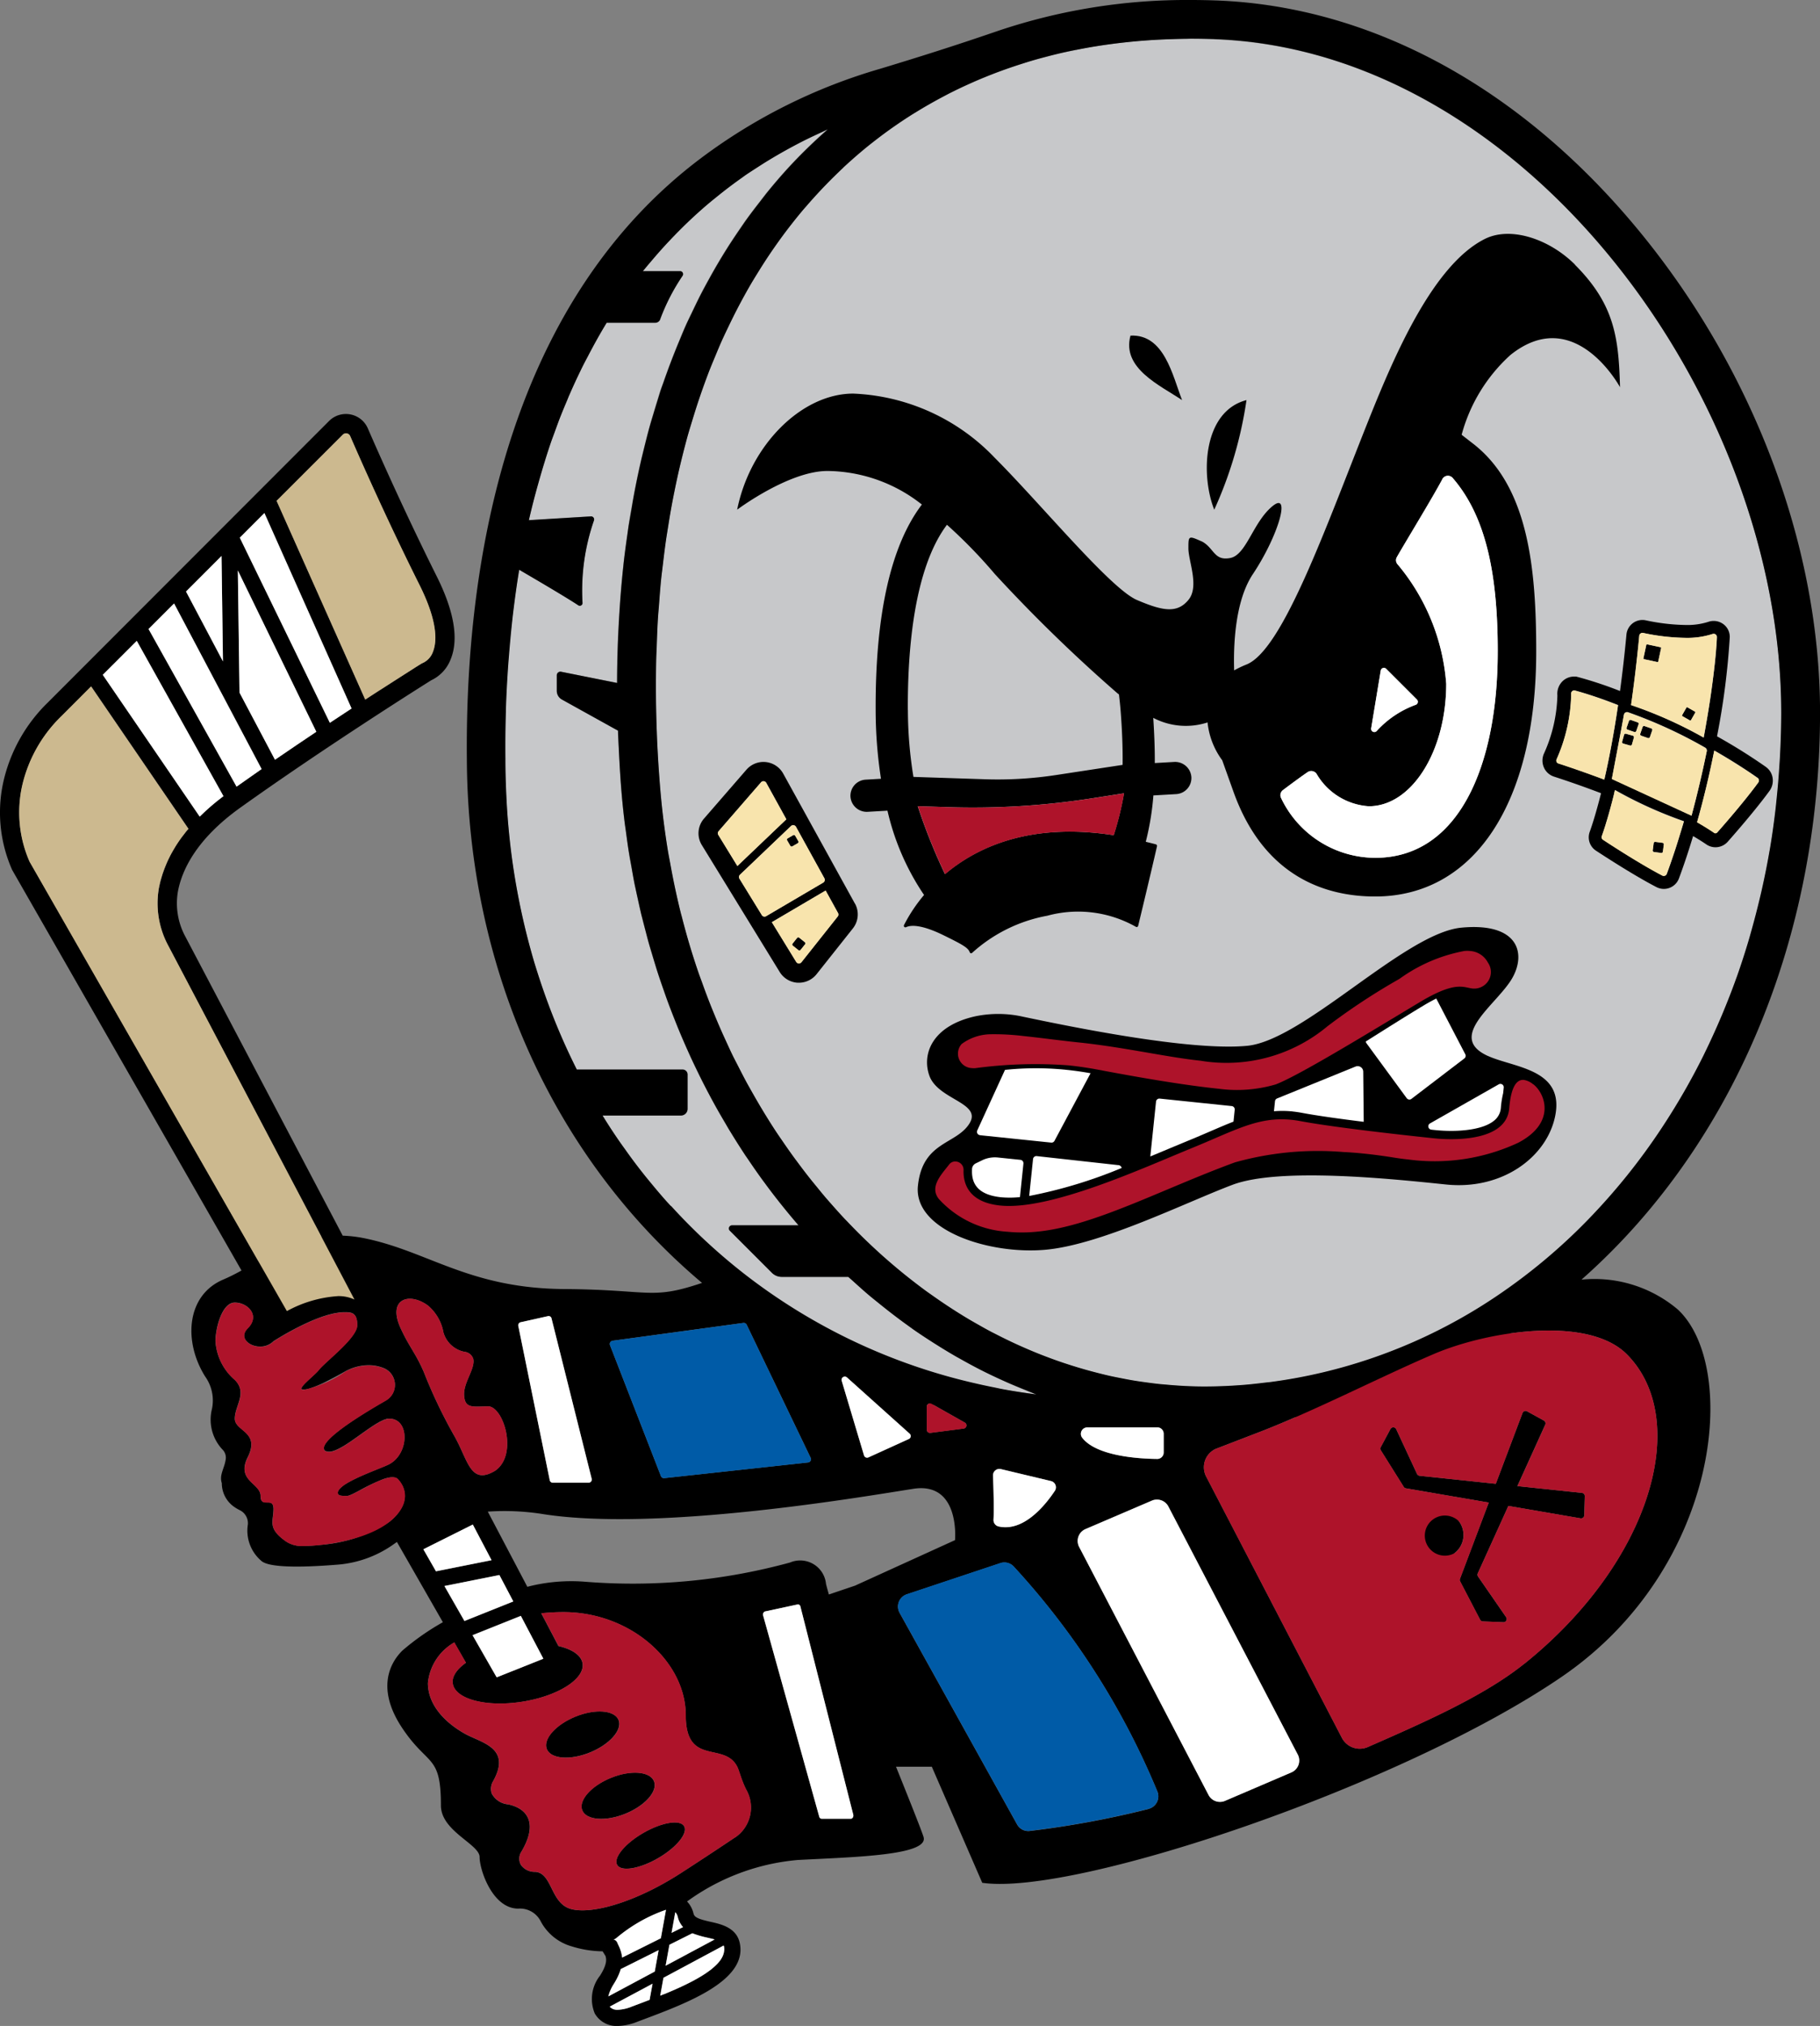 <svg xmlns="http://www.w3.org/2000/svg" xmlns:xlink="http://www.w3.org/1999/xlink" width="127.052" height="141.379" viewBox="0 0 127.052 141.379"><rect x="0" y="0" width="127.052" height="141.379" fill="#808080" stroke="none"/><defs><clipPath id="clip-path"><rect id="Rectangle_6" data-name="Rectangle 6" width="127.052" height="141.379" transform="translate(0 0)" fill="none"></rect></clipPath></defs><g id="Group_9" data-name="Group 9" transform="translate(0 -0.001)"><g id="Group_8" data-name="Group 8" transform="translate(0 0.001)" clip-path="url(#clip-path)"><path id="Path_58" data-name="Path 58" d="M375.41,174.42c-.413-.19-.824-.383-1.232-.589-.278-.14-.552-.288-.828-.435q-.511-.274-1.016-.564c-.3-.175-.608-.353-.909-.537s-.576-.363-.863-.549c-.33-.214-.66-.425-.986-.65-.191-.132-.379-.274-.569-.411-.871-.624-1.728-1.283-2.566-1.987l-.1-.079c-.417-.352-.825-.721-1.232-1.092-.091-.083-.186-.161-.277-.245h-4.644A.973.973,0,0,1,359.5,167l-2.939-2.939a.22.22,0,0,1,.155-.375h4.638q-.625-.722-1.221-1.472l-.092-.114q-.561-.709-1.1-1.441c-.051-.07-.1-.138-.154-.208q-.507-.7-.988-1.419c-.065-.1-.131-.193-.2-.291q-.457-.69-.89-1.4c-.076-.124-.153-.247-.228-.372q-.41-.68-.8-1.376-.127-.226-.252-.453-.366-.669-.713-1.351-.135-.265-.267-.532-.325-.657-.633-1.325c-.093-.2-.184-.407-.275-.611-.191-.429-.378-.86-.558-1.3-.095-.229-.186-.461-.278-.692-.166-.418-.329-.837-.485-1.26-.1-.258-.185-.519-.276-.779-.142-.4-.283-.81-.416-1.219-.093-.285-.179-.574-.267-.861-.12-.392-.24-.784-.352-1.18-.089-.315-.17-.633-.253-.95-.1-.375-.2-.749-.29-1.126-.084-.35-.159-.7-.236-1.056s-.159-.7-.229-1.059c-.078-.393-.146-.79-.216-1.186-.057-.321-.119-.639-.17-.961-.074-.463-.135-.931-.2-1.4-.035-.261-.077-.519-.108-.781q-.132-1.1-.223-2.2c-.072-.889-.123-1.765-.167-2.636q-.041-.758-.069-1.509h0l-3.915-2.172a.694.694,0,0,1-.357-.607V125.3a.253.253,0,0,1,.3-.248l3.91.782a76.218,76.218,0,0,1,.431-8.114c0-.031.006-.063.009-.094.079-.722.175-1.432.276-2.138.031-.216.059-.433.092-.647.1-.64.207-1.271.322-1.9q.074-.405.153-.807.176-.887.373-1.756c.066-.289.138-.574.208-.86.137-.558.276-1.114.429-1.66.08-.288.169-.57.254-.855.159-.537.316-1.075.49-1.6.065-.2.139-.384.207-.579q.5-1.432,1.067-2.8c.161-.388.318-.778.488-1.158.163-.364.338-.717.509-1.073.191-.4.382-.795.583-1.183.173-.335.354-.663.534-.99q.329-.6.674-1.181.272-.458.553-.906c.254-.4.516-.8.783-1.191.183-.269.364-.539.552-.8.308-.43.629-.849.953-1.264.164-.21.322-.425.489-.631.5-.615,1.014-1.216,1.549-1.8a36.079,36.079,0,0,1,2.59-2.534c.042-.038.082-.078.125-.116-.146.064-.285.135-.429.2-.434.2-.865.4-1.284.612-.245.124-.484.254-.724.382-.331.177-.658.357-.98.542q-.363.209-.718.424c-.321.2-.636.4-.947.6-.213.139-.429.276-.637.419q-.714.492-1.394,1.013c-.2.153-.388.313-.582.469-.278.224-.555.449-.825.68-.218.187-.431.379-.643.571q-.356.322-.7.653c-.207.2-.415.4-.616.6-.242.245-.476.5-.709.747s-.447.481-.663.728c-.312.357-.619.718-.916,1.087-.044.055-.085.111-.128.166h2.605a.207.207,0,0,1,.177.317,14.188,14.188,0,0,0-1.552,3,.373.373,0,0,1-.366.284h-3.384q-.457.745-.88,1.516c-.043.077-.083.156-.125.234q-.353.65-.685,1.315c-.055.112-.109.225-.163.337q-.307.632-.595,1.278-.076.171-.151.343-.293.675-.565,1.364c-.036.09-.072.179-.107.27q-.311.8-.6,1.62l-.013.038a52.424,52.424,0,0,0-1.553,5.466l4.336-.265a.211.211,0,0,1,.208.279,14.916,14.916,0,0,0-.8,5.763.19.19,0,0,1-.29.166c-.8-.533-3.036-1.847-4.13-2.484a72.916,72.916,0,0,0-.935,9.805c0,.025,0,.05,0,.075q-.048,1.65-.032,3.318c0,.886.026,1.763.068,2.635.012.247.028.492.044.738q.064,1.019.169,2.024c.022.207.039.416.063.623.1.857.218,1.707.361,2.547.02.117.045.232.066.349q.2,1.1.439,2.178.07.311.144.62.263,1.1.572,2.17c.026.09.049.181.075.271q.365,1.23.8,2.425c.047.132.1.262.147.394q.37,1,.785,1.984c.067.157.132.315.2.472.332.762.68,1.515,1.051,2.251h7.387a.345.345,0,0,1,.345.345v2.4a.463.463,0,0,1-.463.463h-5.47a41.2,41.2,0,0,0,30.278,19.466c-.634-.235-1.263-.492-1.887-.765-.222-.1-.441-.2-.662-.306" transform="translate(-305.615 -78.179)" fill="#c7c8ca"></path><path id="Path_59" data-name="Path 59" d="M481.4,26.167c-.671-.024-1.332-.026-1.99-.02-.367,0-.73.016-1.093.028-.391.013-.782.026-1.168.049-.362.022-.72.053-1.078.084-.378.033-.755.066-1.128.109-.357.041-.709.091-1.061.141s-.729.105-1.089.167-.7.128-1.041.2-.7.143-1.051.224-.681.166-1.018.254-.678.18-1.013.279-.665.2-.995.311-.653.217-.976.333-.648.241-.969.368-.628.252-.937.386-.63.279-.941.424-.6.287-.9.438-.61.315-.911.48-.578.322-.863.489-.59.353-.881.536-.553.355-.825.539-.568.389-.847.59-.529.39-.789.59-.544.424-.812.643-.5.424-.753.641-.52.459-.775.7-.479.457-.715.69-.5.493-.738.748-.454.49-.678.739-.469.527-.7.8-.429.523-.64.789-.442.559-.657.847-.4.557-.6.84-.415.591-.615.894-.377.59-.562.888-.387.623-.573.943-.351.624-.523.939-.357.651-.528.985-.324.659-.484.992-.327.679-.482,1.027-.3.694-.442,1.044-.3.705-.436,1.067-.269.73-.4,1.1-.265.732-.389,1.106-.24.766-.357,1.152-.233.754-.341,1.14-.211.8-.314,1.21-.2.776-.293,1.173c-.1.416-.18.844-.268,1.268-.082.4-.169.794-.244,1.2-.081.438-.149.888-.222,1.334-.066.406-.137.808-.2,1.221-.065.462-.117.936-.173,1.407-.049.411-.1.816-.146,1.233-.049.488-.083.987-.122,1.483-.033.414-.072.823-.1,1.243-.032.519-.048,1.05-.069,1.578-.016.41-.04.813-.05,1.228-.013.566-.01,1.145-.011,1.721,0,.39-.01.774,0,1.168.008.655.035,1.323.059,1.99.012.328.015.648.03.979q.071,1.5.2,3.049.092,1.14.231,2.261c.03.244.071.483.1.726.068.5.134,1,.216,1.5.046.277.1.549.153.824.082.453.16.908.253,1.355.062.3.135.586.2.879.094.419.185.839.288,1.253.076.3.164.6.245.9.107.4.21.8.326,1.187.088.3.186.587.279.881.122.387.24.776.37,1.157.1.291.209.574.312.861.136.376.269.755.413,1.125.111.286.232.566.348.848.148.362.294.727.45,1.084.122.28.254.552.381.828.161.351.32.705.488,1.051.132.271.273.534.409.8.174.341.346.685.527,1.02.142.263.292.518.439.777.186.33.37.661.563.984.152.255.311.5.467.752.2.317.392.636.6.947.162.247.331.486.5.729.208.3.413.61.627.907.171.238.348.467.523.7.218.291.434.585.658.869.18.229.366.45.55.675.227.277.452.556.684.826.189.22.384.433.577.648.235.263.469.528.71.784.2.21.4.413.6.618.244.249.486.5.735.741.206.2.417.393.626.589.251.234.5.47.756.7.214.19.433.373.65.558.258.219.514.44.776.652.222.179.448.351.672.525.264.2.527.41.795.606.229.168.462.329.694.491.269.189.538.378.811.559.237.157.477.306.716.457.274.173.548.346.825.511.244.145.492.283.738.422.277.156.555.313.835.462.251.133.5.258.757.384.282.141.563.281.848.414.257.12.516.231.775.344.285.124.57.248.857.364.263.106.528.2.793.3.288.108.575.215.865.315.268.092.538.176.808.261.29.091.58.182.872.265.273.077.548.147.822.217.292.074.584.148.878.214.277.062.556.117.834.171.294.058.588.114.883.163s.563.085.845.124.592.08.889.111.567.053.85.075.6.045.9.059.57.02.856.025c.415.008.83.018,1.246.008,22.491-.536,39.588-21.048,39.588-47.011,0-21.818-17.738-46.23-39.588-47.011" transform="translate(-396.639 -23.439)" fill="#c7c8ca"></path><path id="Path_60" data-name="Path 60" d="M961.033,1019.4a1.824,1.824,0,1,1,.3-2.2,1.6,1.6,0,0,1-.3,2.2" transform="translate(-859.479 -911.028)"></path><path id="Path_61" data-name="Path 61" d="M931.108,963.77l.676-1.262a.225.225,0,0,1,.4.011l1.454,3.125a.225.225,0,0,0,.18.129l11.333,1.194a.225.225,0,0,1,.2.23l-.038,1.331a.225.225,0,0,1-.263.215l-12.186-2.093a.225.225,0,0,1-.153-.1l-1.6-2.553a.225.225,0,0,1-.008-.226" transform="translate(-834.718 -862.786)"></path><path id="Path_62" data-name="Path 62" d="M986.26,966.036l1.43.056a.225.225,0,0,0,.194-.353l-1.959-2.836a.225.225,0,0,1-.02-.221l4.709-10.377a.225.225,0,0,0-.1-.29l-1.167-.642a.225.225,0,0,0-.319.118l-4.365,11.568a.225.225,0,0,0,.011.183l1.391,2.672a.225.225,0,0,0,.191.121" transform="translate(-882.744 -852.885)"></path><path id="Path_63" data-name="Path 63" d="M555.84,159.854c-1.8-1.8-4.5-2.7-6.3-1.8-3.6,1.8-6.3,8.1-8.1,12.6-2.977,7.442-6,16.092-8.546,17.1a6.971,6.971,0,0,0-.857.41c-.053-1.711.048-4.829,1.305-6.715,1.8-2.7,2.7-5.86,1.35-4.729s-1.8,3.377-2.923,3.6-1.126-.674-1.944-1.134c-.981-.439-.981-.439-.981.461s.78,2.659,0,3.6-1.761.789-3.6,0-6.716-6.716-9.9-9.9a14.449,14.449,0,0,0-9.9-4.5c-3.6,0-7.2,3.6-8.1,8.1,0,0,3.6-2.7,6.3-2.7a10.774,10.774,0,0,1,6.594,2.342c-2.163,2.846-3.255,7.658-3.227,14.345a31.756,31.756,0,0,0,.372,4.792l-1.072.062a1.126,1.126,0,0,0-1.058,1.187,1.139,1.139,0,0,0,1.183,1.058l1.4-.08a17.439,17.439,0,0,0,2.506,5.812l.049.07a10.929,10.929,0,0,0-1.4,2.1.109.109,0,0,0,.147.147c.451-.211,1.329-.065,2.6.558,1.3.638,1.732.874,1.837,1.186a.107.107,0,0,0,.182.04,10.66,10.66,0,0,1,5.24-2.583,8.194,8.194,0,0,1,6.177.772.107.107,0,0,0,.163-.067c.168-.694.874-3.617,1.315-5.554a.113.113,0,0,0-.084-.132c-.238-.066-.467-.12-.7-.178a19.023,19.023,0,0,0,.532-3.236l1.594-.092a1.125,1.125,0,0,0,1.058-1.187,1.139,1.139,0,0,0-1.183-1.058l-1.372.078c.007-.991-.035-2.056-.107-3.154a4.9,4.9,0,0,0,3.791.319,5.359,5.359,0,0,0,1.024,2.642l.787,2.2c2.163,6.039,6.569,7.306,9.885,7.306,6.937,0,11.247-6.55,11.247-17.095,0-5.756-.533-11.5-4.4-14.5l-.806-.626a11.551,11.551,0,0,1,3.408-5.57c4.5-3.6,7.648,2.249,7.648,2.249-.094-3.439-.371-5.769-3.149-8.547m-46.568,31.073c-.025-6.074.921-10.528,2.732-12.925a35.109,35.109,0,0,1,3.349,3.445,107.706,107.706,0,0,0,8.549,8.312l.11.085c.039.344.078.688.107,1.038.113,1.39.162,2.692.147,3.876l-4.651.709a27,27,0,0,1-4.951.294l-5-.164a29.251,29.251,0,0,1-.387-4.671m14.36,8.738c-5.8-.9-9.521.812-11.773,2.716a39.993,39.993,0,0,1-1.9-4.739l2.159.067a53.981,53.981,0,0,0,10.02-.621l2.217-.346a21.384,21.384,0,0,1-.718,2.923m18.64-11.489a.225.225,0,0,1,.381-.122L544.8,190.2a.224.224,0,0,1-.087.367,6.84,6.84,0,0,0-2.716,1.821.224.224,0,0,1-.392-.183Zm8.169-1.331c0,7.95-2.7,14.4-8.547,14.4a7.3,7.3,0,0,1-6.572-4.162.443.443,0,0,1,.128-.566c.434-.326,1.233-.921,1.727-1.256a.448.448,0,0,1,.622.132,4.555,4.555,0,0,0,3.646,2.253c2.981,0,5.4-3.827,5.4-8.547a14.665,14.665,0,0,0-3.385-8.323.431.431,0,0,1-.065-.51c.553-.976,2.461-4.094,3.18-5.444a.439.439,0,0,1,.715-.09c2.353,2.71,3.153,6.774,3.153,12.118" transform="translate(-445.883 -141.38)"></path><path id="Path_64" data-name="Path 64" d="M765.3,230.783c-.672-1.738-1.244-4.611-3.6-4.5-.626,2.274,2.051,3.462,3.6,4.5" transform="translate(-682.782 -202.862)"></path><path id="Path_65" data-name="Path 65" d="M816.767,269.778c-3.047.788-3.208,5.23-2.251,7.648a28.285,28.285,0,0,0,2.251-7.648" transform="translate(-729.751 -241.857)"></path><path id="Path_66" data-name="Path 66" d="M1055.943,428.3a39.335,39.335,0,0,0-3.4-2.126,52.019,52.019,0,0,0,.889-6.909,1.1,1.1,0,0,0-.315-.806,1.134,1.134,0,0,0-.808-.338,1.152,1.152,0,0,0-.389.068,4.833,4.833,0,0,1-1.582.214,14.064,14.064,0,0,1-2.764-.324,1.121,1.121,0,0,0-1.354,1c-.134,1.43-.287,2.732-.449,3.932a27.458,27.458,0,0,0-2.955-.98l-.111-.027-.153,0a1.144,1.144,0,0,0-.843.376,1.23,1.23,0,0,0-.31.942,10.43,10.43,0,0,1-.95,4.085,1.2,1.2,0,0,0,.018.96,1.157,1.157,0,0,0,.69.616c1.209.393,2.3.782,3.29,1.16-.373,1.487-.676,2.379-.79,2.694a1.113,1.113,0,0,0,.435,1.315c.6.392,2.659,1.733,4.223,2.543a1.124,1.124,0,0,0,1.568-.6c.363-.974.69-1.967.99-2.961.475.28.781.483.924.581a1.125,1.125,0,0,0,.641.2,1.148,1.148,0,0,0,.857-.391c.438-.494,1.942-2.21,2.913-3.546a1.22,1.22,0,0,0,.215-.911,1.152,1.152,0,0,0-.473-.76m-9.313-4.966c.039-.285.078-.578.116-.875.009-.073.019-.148.028-.222.026-.21.052-.424.078-.64.014-.117.027-.232.041-.349.011-.1.022-.2.033-.292.017-.153.034-.306.051-.462.046-.434.092-.874.135-1.333a.226.226,0,0,1,.221-.208.215.215,0,0,1,.046,0,14.921,14.921,0,0,0,2.955.344,5.753,5.753,0,0,0,1.885-.266.254.254,0,0,1,.087-.015.216.216,0,0,1,.223.222c0,.11-.009.248-.019.409v0c0,.028,0,.065-.007.1,0,.054-.009.121-.014.179-.007.089-.012.168-.02.267,0,.012,0,.02,0,.032,0,.028-.006.061-.008.09-.011.121-.025.26-.038.393-.005.052-.009.1-.014.149,0,.033-.005.06-.009.094l-.005.046c-.009.083-.022.185-.032.272-.02.176-.04.355-.064.547-.021.17-.043.343-.066.524-.021.165-.045.336-.069.51-.029.211-.057.417-.091.64-.024.163-.053.338-.079.507-.064.408-.134.83-.21,1.271-.026.149-.049.291-.077.443h0c-.033.182-.061.354-.1.54v0a29.73,29.73,0,0,0-5.067-2.266c.031-.213.061-.436.092-.657m-5.179,4.723a.212.212,0,0,1-.113-.287,11.664,11.664,0,0,0,1.02-4.545.222.222,0,0,1,.191-.261.165.165,0,0,1,.039,0,28.608,28.608,0,0,1,3.041,1.026c-.312,2.118-.65,3.844-.96,5.194-.974-.37-2.04-.749-3.218-1.132m8.778,4.052c-.053.187-.115.374-.171.561h0c-.03.1-.064.2-.095.3-.081.264-.156.527-.241.791-.033.1-.066.207-.1.31-.008.023-.016.046-.024.069-.179.546-.366,1.091-.567,1.63a.22.22,0,0,1-.208.141.224.224,0,0,1-.1-.025c-1.535-.795-3.585-2.129-4.141-2.5a.212.212,0,0,1-.084-.256c.017-.046.038-.106.061-.173l.041-.12.034-.1c.021-.064.043-.132.068-.207l.01-.032c.027-.085.056-.177.087-.276l0-.016c.136-.444.3-1.025.484-1.746h0q.044-.174.088-.356c.015-.063.03-.119.046-.184a29.473,29.473,0,0,0,4.809,2.179v0m.532-.395h0l-5.563-2.561s.7-3.65.842-4.475a.22.22,0,0,1,.292-.173,32.579,32.579,0,0,1,5.381,2.468.23.23,0,0,1,.111.243c-.294,1.436-.646,2.952-1.063,4.5m4.658-2.311c-.952,1.309-2.445,3.012-2.854,3.474a.179.179,0,0,1-.133.066.162.162,0,0,1-.092-.03c-.18-.124-.577-.385-1.191-.739.486-1.718.881-3.417,1.2-5,1.025.584,2.051,1.224,3.039,1.919a.229.229,0,0,1,.033.313" transform="translate(-932.68 -374.789)"></path><path id="Path_67" data-name="Path 67" d="M482.061,523.644l-5.007-9.074a1.574,1.574,0,0,0-2.567-.271l-2.958,3.407a1.568,1.568,0,0,0-.153,1.856l5.435,8.854a1.576,1.576,0,0,0,1.247.748c.032,0,.063,0,.095,0a1.577,1.577,0,0,0,1.234-.6l2.53-3.189a1.571,1.571,0,0,0,.145-1.739m-9.536-4.789a.224.224,0,0,1,.022-.265l2.958-3.407a.229.229,0,0,1,.193-.076.221.221,0,0,1,.173.115l1.4,2.541-3.418,3.26Zm3.035,5.589L474,521.906a.225.225,0,0,1,.037-.28l3.558-3.394a.225.225,0,0,1,.352.054l1.981,3.591a.225.225,0,0,1-.083.3l-3.981,2.341a.225.225,0,0,1-.306-.076m5.3.1-2.53,3.188a.23.23,0,0,1-.19.085.22.22,0,0,1-.178-.107l-1.7-2.769,3.755-2.209.863,1.564a.225.225,0,0,1-.021.248" transform="translate(-422.38 -460.585)"></path><path id="Path_68" data-name="Path 68" d="M417.617,1229.55c-1.291.745-2.109,1.745-1.828,2.233s1.557.279,2.848-.466,2.109-1.745,1.828-2.233-1.557-.279-2.848.466" transform="translate(-372.707 -1101.642)"></path><path id="Path_69" data-name="Path 69" d="M110.4,89.3a44.766,44.766,0,0,0,4.662-4.785c7.733-9.211,11.992-21.562,11.992-34.776,0-11.37-4.445-23.429-12.195-33.084C106.569,6.33,95.916.426,84.86.031,84.282.011,83.7,0,83.131,0h0a41.269,41.269,0,0,0-13.48,2.161c-2.729.94-5.477,1.815-8.241,2.648a38.853,38.853,0,0,0-12.466,6.22C36.1,20.672,32.445,37.751,32.589,52.974c.068,14.833,6.256,28.005,16.418,36.553-3.581,1.209-3.546.471-9.612.429C32.713,89.91,29.881,87.3,25.382,86.4a9.084,9.084,0,0,0-1.458-.169L12.933,65.35a4.873,4.873,0,0,1-.518-3.113c.262-1.446,1.232-3.64,4.362-5.876,5.937-4.241,12.685-8.487,13.324-8.888a2.667,2.667,0,0,0,1.359-1.467c.573-1.4.245-3.349-.976-5.791-2.147-4.3-3.934-8.311-4.808-10.322a1.665,1.665,0,0,0-2.707-.513L5.851,46.509,3.33,49.032a11.148,11.148,0,0,0-3.1,5.542A9.878,9.878,0,0,0,.849,60.71L16.858,88.661a13.348,13.348,0,0,1-1.26.627c-2.586,1.085-2.813,4.313-1.281,6.765a2.883,2.883,0,0,1,.477,2.278,3.048,3.048,0,0,0,.774,2.865.8.8,0,0,1,.177.707c-.093.588-.449,1.031-.261,1.6v.007a2.006,2.006,0,0,0,.925,1.688,3.064,3.064,0,0,0,.33.19,1.009,1.009,0,0,1,.562,1,2.762,2.762,0,0,0,.931,2.527c.573.555,3.358.439,5.474.261a7.815,7.815,0,0,0,3.87-1.48c.042-.03.088-.06.132-.09l3.208,5.6a17.36,17.36,0,0,0-2.837,1.987c-.9.9-1.8,2.7,0,5.4s2.7,1.8,2.7,5.4c0,1.8,2.7,2.7,2.7,3.6s.9,3.6,2.7,3.6a1.619,1.619,0,0,1,1.574.9,3.544,3.544,0,0,0,2.149,1.731,7.5,7.5,0,0,0,2.165.348l.2.323c.087.261.089.634-.383,1.378a2.621,2.621,0,0,0-.365,2.636,1.751,1.751,0,0,0,1.6.873,3.951,3.951,0,0,0,1.386-.3l.423-.159c3.078-1.156,7.294-2.739,6.708-5.349-.238-1.059-1.31-1.3-2.019-1.457-.888-.2-1.147-.324-1.206-.585a1.823,1.823,0,0,0-.45-.839,15.413,15.413,0,0,1,7.717-2.894c3.894-.208,9.192-.311,8.792-1.609-.134-.433-.927-2.432-1.922-4.9h2.5l3.521,8.1c6.46.949,29.413-6.8,40.488-14.4s12.345-21.6,8.076-25.6A9.008,9.008,0,0,0,110.4,89.3M58.858,11.7h0c.254-.237.514-.467.775-.7h0c.248-.217.5-.431.752-.64h0c.267-.219.538-.433.812-.643h0q1.191-.917,2.461-1.719h0c.14-.088.283-.172.425-.259q.841-.513,1.714-.974c.172-.091.342-.184.516-.272h0a33.562,33.562,0,0,1,5.055-2.052c.22-.07.44-.142.663-.207h0c.335-.1.673-.189,1.012-.279h0c.337-.088.676-.175,1.018-.254h0c.347-.08.7-.153,1.051-.223l.021,0q1.04-.208,2.108-.36h0c.184-.026.369-.049.554-.074q.809-.1,1.634-.176h0c.209-.018.42-.033.63-.049q.8-.057,1.615-.084h0c.363-.012.726-.025,1.093-.028h0c.119,0,.234-.009.353-.009.542,0,1.086.01,1.636.029,21.85.78,39.588,25.192,39.588,47.011,0,.986-.033,1.96-.082,2.93-.014.28-.034.558-.052.837q-.071,1.1-.183,2.18c-.027.257-.05.515-.08.771-.111.949-.241,1.89-.4,2.819-.011.066-.026.131-.037.2-.15.866-.324,1.721-.513,2.568-.053.239-.11.476-.167.714q-.263,1.1-.568,2.184c-.05.177-.1.357-.149.533q-.4,1.357-.864,2.675c-.017.046-.035.091-.052.138-.294.823-.612,1.631-.944,2.429-.068.162-.137.324-.206.485q-.5,1.16-1.047,2.282c-.029.059-.056.119-.085.177a47.19,47.19,0,0,1-2.76,4.82l-.158.241a43.819,43.819,0,0,1-5.141,6.393l-.06.062a40.182,40.182,0,0,1-6.252,5.226h0a36.977,36.977,0,0,1-12.128,5.352h0a36.449,36.449,0,0,1-3.742.692c-.12.016-.241.024-.361.039-.518.062-1.036.123-1.56.163q-.99.078-2,.1c-.233.005-.468.008-.7.008-.918,0-1.831-.055-2.742-.14-.135-.012-.271-.021-.405-.036h0c-.3-.032-.593-.071-.888-.111h0c-.282-.038-.564-.078-.844-.124h0c-.3-.049-.589-.105-.883-.163h0c-.279-.054-.557-.109-.834-.171h0c-.294-.066-.586-.139-.878-.214l-.089-.023a32.834,32.834,0,0,1-4.928-1.7h0c-.181-.079-.361-.159-.541-.24q-.786-.359-1.559-.759c-.093-.048-.188-.093-.28-.142h0c-.28-.148-.556-.3-.833-.46h0c-.214-.12-.427-.241-.64-.365-.831-.491-1.647-1.021-2.448-1.582h0c-.232-.163-.465-.323-.694-.492h0a40.943,40.943,0,0,1-5.438-4.808c-.057-.059-.115-.116-.172-.176h0c-.347-.37-.687-.751-1.023-1.136-.088-.1-.177-.2-.263-.3h0c-.232-.27-.457-.548-.683-.825h0l-.256-.313q-.485-.6-.952-1.229h0c-.084-.113-.168-.227-.253-.339q-.457-.622-.895-1.265l0,0c-.155-.226-.311-.45-.463-.68-.58-.882-1.13-1.795-1.658-2.729l0,0c-.113-.2-.226-.4-.338-.6-.215-.393-.421-.794-.627-1.2v0c-.136-.267-.277-.53-.409-.8h0c-.168-.345-.327-.7-.488-1.05h0l-.06-.129q-.4-.878-.769-1.78v0c-.048-.116-.095-.233-.143-.349q-.321-.8-.615-1.62l0,0c-.1-.287-.213-.571-.312-.861h0Q48.1,65.953,47.6,63.985c-.025-.093-.052-.185-.076-.28h0c-.286-1.14-.529-2.305-.742-3.485h0c-.05-.275-.107-.546-.153-.824h0q-.363-2.2-.55-4.483a85.441,85.441,0,0,1-.27-8.906h0c.007-.278.021-.55.033-.823.023-.665.045-1.331.085-1.983h0c.019-.306.046-.606.071-.907.045-.61.089-1.221.149-1.819h0c.042-.417.1-.823.146-1.233v0c.071-.6.146-1.189.232-1.772q.068-.427.136-.853h0A56.718,56.718,0,0,1,48,30.429h0c.108-.386.226-.761.341-1.139v0c.35-1.15.729-2.272,1.147-3.353h0c.14-.361.289-.713.436-1.067h0c.146-.35.289-.7.442-1.043h0c.155-.348.319-.687.482-1.027h0c.481-1.005.989-1.98,1.533-2.915h0c.186-.32.38-.631.573-.943a36.444,36.444,0,0,1,3.075-4.258h0c.089-.106.182-.208.273-.312q.647-.75,1.328-1.454c.17-.174.339-.348.512-.519h0c.236-.233.472-.464.714-.689m22.377,88.349v1.305a.449.449,0,0,1-.453.45c-1.165-.01-4.241-.167-5.247-1.492a.437.437,0,0,1,.214-.667c1.338.047,2.692.053,4.069-.014.144-.007.288-.024.432-.032h.535a.45.45,0,0,1,.45.45M69.32,102.969a.447.447,0,0,1,.554-.45l3.49.834a.448.448,0,0,1,.274.682c-.644.97-2.163,2.881-3.923,2.489a.462.462,0,0,1-.361-.482c.044-.69,0-2.227-.035-3.074M46.829,84.16c-.122-.134-.246-.265-.366-.4-.274-.309-.542-.625-.807-.943q-.3-.361-.6-.728c-.216-.271-.43-.543-.64-.819-.252-.332-.5-.67-.74-1.01-.155-.218-.313-.432-.465-.653-.4-.577-.78-1.161-1.148-1.76h5.47A.463.463,0,0,0,48,77.384v-2.4a.345.345,0,0,0-.345-.345H40.267a45.071,45.071,0,0,1-2.183-5.1h0q-.428-1.2-.8-2.426h0a48.744,48.744,0,0,1-1.934-11.519h0c-.042-.872-.07-1.749-.068-2.635q-.017-1.667.032-3.318v0c0-.026,0-.051,0-.077.03-.994.084-1.981.15-2.963.02-.3.046-.6.07-.9q.087-1.088.2-2.164c.032-.294.063-.588.1-.881.119-.972.251-1.939.411-2.893,1.094.638,3.333,1.951,4.13,2.484a.19.19,0,0,0,.29-.166,14.917,14.917,0,0,1,.8-5.764.211.211,0,0,0-.208-.279l-4.337.265c.19-.832.4-1.651.629-2.463q.084-.3.172-.605c.234-.808.48-1.609.751-2.4v0h0c.077-.223.163-.441.243-.662.121-.332.238-.667.366-.995h0c.163-.42.337-.833.512-1.246.054-.128.1-.259.16-.386h0q.075-.172.151-.343h0q.287-.646.595-1.278h0c.054-.112.107-.224.163-.335h0c.123-.248.254-.491.383-.735.413-.792.843-1.573,1.306-2.329h3.384a.373.373,0,0,0,.366-.284,14.184,14.184,0,0,1,1.552-3,.207.207,0,0,0-.177-.317H44.876c.045-.057.095-.109.14-.166.167-.207.343-.408.515-.611q.518-.613,1.064-1.2h0c.074-.079.15-.157.224-.236a33.007,33.007,0,0,1,2.444-2.337h0c.269-.232.546-.456.825-.68h0Q50.92,13.02,51.8,12.4c.088-.062.171-.128.26-.188h0c.208-.143.424-.279.636-.418h0c.312-.2.626-.407.948-.6h0q1.169-.712,2.421-1.348h0c.42-.212.85-.414,1.284-.612h0c.148-.067.287-.142.437-.208-.047.041-.092.087-.138.128q-.669.594-1.314,1.222t-1.27,1.306c-.535.58-1.049,1.181-1.549,1.8-.053.065-.1.132-.154.2-.114.143-.224.29-.336.434-.324.415-.644.833-.952,1.263-.113.158-.221.322-.332.483-.073.107-.147.213-.22.32-.266.392-.529.787-.783,1.191q-.282.448-.554.907-.346.582-.674,1.18c-.173.315-.347.63-.513.95l-.022.041c-.2.388-.392.785-.583,1.182q-.068.142-.136.286c-.126.261-.254.521-.374.788-.17.38-.327.771-.489,1.158q-.57,1.369-1.067,2.8v0c-.067.194-.141.381-.206.577-.076.228-.14.465-.213.695-.092.3-.187.6-.277.9-.084.285-.173.566-.254.855-.152.547-.292,1.1-.429,1.662-.07.285-.141.569-.207.857q-.2.869-.374,1.757-.079.4-.153.807c-.045.246-.083.5-.126.744-.066.384-.136.765-.2,1.154-.032.214-.061.43-.091.646-.1.706-.2,1.416-.276,2.139,0,.03-.006.061-.009.091-.082.76-.15,1.532-.208,2.31-.02.257-.035.518-.052.777q-.057.877-.095,1.768c-.011.252-.022.5-.03.757-.027.827-.045,1.66-.046,2.5l-3.91-.782a.253.253,0,0,0-.3.248v1.083a.694.694,0,0,0,.357.607l3.915,2.172c.018.5.044,1.006.069,1.511.043.871.094,1.746.166,2.635q.09,1.107.223,2.2c.032.264.074.526.109.789.062.464.123.929.2,1.39.051.322.114.641.17.961.07.4.138.793.216,1.186.023.115.05.23.075.345.049.24.1.478.155.717.077.352.152.7.236,1.053.038.156.081.31.12.466.057.22.112.441.17.661.083.317.164.636.253.951.058.206.122.41.183.614.056.189.111.378.169.567.088.287.174.575.266.859.133.41.274.816.416,1.221.091.26.181.52.276.778.156.423.319.842.485,1.26.092.231.183.462.278.692.18.436.367.867.558,1.3.091.2.182.408.275.611.179.388.364.772.551,1.154.028.057.054.115.082.171q.132.267.267.532.348.682.714,1.352.124.227.251.452c.179.32.366.635.552.95.083.141.163.286.247.426.075.125.152.248.228.372q.435.707.89,1.4c.065.1.131.194.2.291q.483.719.988,1.42c.05.069.1.137.152.205q.5.686,1.028,1.352c.024.03.046.062.07.091s.06.074.09.111q.6.75,1.223,1.474H51.1a.22.22,0,0,0-.155.375l2.939,2.939a.974.974,0,0,0,.689.285h4.644c.091.084.185.162.277.245.4.361.793.718,1.2,1.061.214.181.433.351.65.527.673.546,1.354,1.073,2.048,1.569l.367.265c.4.277.8.544,1.2.8.165.107.331.211.5.316.409.256.819.506,1.233.745l.028.016c.1.059.207.114.311.173.443.25.888.494,1.338.724l.029.015c1.017.519,2.051.984,3.1,1.4.284.115.566.239.853.346q-1.2-.154-2.378-.372h0c-.174-.032-.344-.073-.517-.108-.443-.088-.884-.18-1.319-.282a41.125,41.125,0,0,1-16.114-7.6h0a41.043,41.043,0,0,1-5.186-4.8M67.267,99.691l-2.319.3a.225.225,0,0,1-.254-.223V98.157a.218.218,0,0,1,.154-.206c.117.034.232.073.35.106l2.151,1.216a.225.225,0,0,1-.082.419m-3.824.728-2.82,1.283a.225.225,0,0,1-.309-.14l-1.558-5.208a.225.225,0,0,1,.366-.232l4.379,3.925a.225.225,0,0,1-.057.372M42.76,93.563l9.13-1.243a.225.225,0,0,1,.233.125l4.467,9.29a.225.225,0,0,1-.178.321L46.371,103.15a.225.225,0,0,1-.234-.142L42.58,93.867a.225.225,0,0,1,.179-.3m-6.416-1.291,1.919-.428a.207.207,0,0,1,.241.161l2.8,11.179a.222.222,0,0,1-.2.284H38.577a.212.212,0,0,1-.2-.176L36.184,92.541a.226.226,0,0,1,.16-.269M29.865,91.1a3.192,3.192,0,0,1,1.089,1.887,1.915,1.915,0,0,0,1.461,1.347.723.723,0,0,1,.623.5c.141.691-.7,1.646-.642,2.544s.549.795,1.65.76,2.16,3.412.49,4.513c-1.738,1.013-1.853-.783-2.866-2.522a34.826,34.826,0,0,1-2.083-4.375c-.568-1.324-1.013-1.738-1.623-3.067-.945-2.059.611-2.533,1.9-1.586M23.924,30.334a.313.313,0,0,1,.283-.088.307.307,0,0,1,.231.185c.88,2.024,2.677,6.064,4.839,10.388,1.274,2.549,1.22,3.927.951,4.633a1.351,1.351,0,0,1-.655.78l-.139.066c-.033.021-1.625,1.018-3.939,2.523L19.309,34.952ZM18.457,35.8l6.085,13.639c-.486.318-.989.649-1.516,1L16.739,37.523Zm3.624,15.267c-.931.622-1.9,1.278-2.885,1.953l-2.478-4.686L16.6,39.813ZM15.464,38.8l.1,7.356-2.578-4.876Zm-3.311,3.313,6.111,11.555q-.878.608-1.749,1.227l-6.145-11Zm-2.61,2.611L15.6,55.558a15.95,15.95,0,0,0-1.658,1.43L7.174,47.094ZM2.07,60.134a8.55,8.55,0,0,1-.522-5.282,9.809,9.809,0,0,1,2.735-4.866L6.365,47.9l6.794,9.935A9,9,0,0,0,11.087,62a6.221,6.221,0,0,0,.652,3.981l10.7,20.33A12.409,12.409,0,0,0,18.032,88ZM28.243,104.6a1.643,1.643,0,0,1-.033.172,1.752,1.752,0,0,1-.06.194c-.023.061-.054.123-.084.185a3.106,3.106,0,0,1-.885,1.046c-.061.049-.137.088-.2.135h0a10.325,10.325,0,0,1-4.542,1.471h-.01c-.24.027-.473.048-.689.061s-.434.02-.624.02a1.951,1.951,0,0,1-1.127-.3c-1.354-.939-.9-1.389-.9-2.289s-.9,0-.9-.9-1.72-1.058-.9-2.7c.9-1.8-.9-1.8-.9-2.7s.9-1.8,0-2.7a3.888,3.888,0,0,1-1.35-2.7c0-.9.45-2.7,1.35-2.7s1.8.9.9,1.8c-.636.636.077,1.272.868,1.272a1.3,1.3,0,0,0,.932-.373s.17-.11.445-.275h0c.365-.218.92-.534,1.55-.841l.044-.022c.114-.055.229-.109.347-.162l.083-.038c.1-.047.211-.092.317-.136l.12-.05c.1-.039.192-.075.288-.11l.147-.055c.09-.032.179-.06.268-.088.053-.017.106-.035.159-.05.087-.025.172-.046.257-.067.052-.013.106-.028.157-.039.09-.02.177-.033.264-.046.043-.007.088-.017.131-.022a3.048,3.048,0,0,1,.371-.025c.461,0,.9,0,.9.9a.857.857,0,0,1-.082.329c0,.009-.006.017-.01.025a2.273,2.273,0,0,1-.212.356l-.031.045c-.088.12-.19.244-.3.369l-.051.058c-.112.123-.23.247-.354.37l-.069.068c-.122.12-.246.239-.371.355l-.094.088-.326.3c-.145.133-.282.259-.4.372l-.015.014c-.109.1-.206.2-.28.28-.039.043-.073.082-.1.118-.143.188-.584.557-.892.863-.064.064-.121.124-.17.18-.012.014-.019.025-.03.039a.9.9,0,0,0-.085.116.158.158,0,0,0-.014.055c0,.019-.016.041-.01.054s.043.042.1.042h.1a.865.865,0,0,0,.147-.015h0a1.964,1.964,0,0,0,.2-.047,7.929,7.929,0,0,0,1.251-.528c.165-.082.346-.176.54-.279l.045-.024c.206-.11.427-.232.67-.37a3.47,3.47,0,0,1,1.646-.434,2.851,2.851,0,0,1,1.084.22,1.259,1.259,0,0,1,.1,2.248c-.166.1-.344.2-.528.307l-.071.042c-.593.351-1.25.755-1.845,1.16-.407.276-.782.552-1.09.81-.07.059-.135.116-.2.173l-.034.031c-.057.053-.112.105-.162.156l-.029.031a2.319,2.319,0,0,0-.192.227c-.02.028-.043.056-.06.083s-.028.051-.041.076a.709.709,0,0,0-.041.092.465.465,0,0,0-.016.062.32.32,0,0,0,0,.091.222.222,0,0,0,.069.161.662.662,0,0,0,.3.065.872.872,0,0,0,.2-.026,1.546,1.546,0,0,0,.152-.049c.024-.008.046-.013.07-.023.07-.028.143-.062.218-.1l.025-.011c.084-.042.171-.09.26-.142.35-.2.736-.476,1.123-.752l.362-.258.075-.053.217-.152.123-.084.171-.116.132-.084c.05-.032.1-.065.15-.094s.091-.053.136-.079.088-.051.129-.073.091-.044.136-.065.075-.037.11-.052c.05-.021.1-.034.142-.049.026-.008.054-.02.078-.026A.783.783,0,0,1,27.181,99c1.454.009,1.388,2.522-.089,3.217-.081.038-.185.083-.3.13l-.05.021c-.439.182-1.062.423-1.641.686q-.141.064-.277.13l-.024.011c-.081.039-.159.079-.236.119l-.049.025c-.068.036-.132.072-.2.108l-.062.035c-.057.034-.109.068-.161.1l-.065.042c-.047.032-.087.064-.128.1-.019.015-.042.031-.059.046a1.285,1.285,0,0,0-.095.092c-.015.016-.034.032-.047.047a.62.62,0,0,0-.062.092c-.009.014-.022.029-.028.043a.312.312,0,0,0-.032.131c0,.225.306.215.658.215a.6.6,0,0,0,.174-.046l.045-.017q.11-.044.251-.115l.087-.044.24-.124a14.137,14.137,0,0,1,1.715-.821h0a3.083,3.083,0,0,1,.309-.092l.044-.008a1.57,1.57,0,0,1,.216-.032c.025,0,.048,0,.071,0a.739.739,0,0,1,.158.016.584.584,0,0,1,.06.013.39.39,0,0,1,.161.094,1.893,1.893,0,0,1,.183.226c.019.027.036.056.054.085a1.727,1.727,0,0,1,.1.177c.018.038.035.075.051.114a1.629,1.629,0,0,1,.058.194,1.543,1.543,0,0,1,.034.177,1.525,1.525,0,0,1,.014.24,1.631,1.631,0,0,1-.02.177m2.192,5.052-.881-1.538,3.452-1.726,1.309,2.488Zm1.988,3.47-1.4-2.442,3.837-.767.971,1.845Zm3.936-.364,1.572,2.987-3.259,1.3-1.685-2.942Zm8.991,26.8c-.448.172-.874.33-1.245.471a2.9,2.9,0,0,1-.987.224.668.668,0,0,1-.555-.222l2.991-1.6Zm.357-1.977-3.241,1.736a2.746,2.746,0,0,1,.367-.847,4.213,4.213,0,0,0,.5-1.061l2.643-1.321Zm-2.41-1.54c-.067-.17-.14-.3-.177-.4-.092-.251-.221-.275-.272-.275h-.022a1.437,1.437,0,0,0,.213-.135,10.858,10.858,0,0,1,3.447-1.958l-.359,1.986-2.7,1.348a1.9,1.9,0,0,0-.134-.564h0m7.24-.223c.3,1.331-2.2,2.55-4.449,3.451l.225-1.247,4.2-2.251a.39.39,0,0,1,.021.047m-2.2-.908a13.063,13.063,0,0,0,1.557.431l-3.423,1.833.264-1.464Zm-1.452-.028.26-1.442a.708.708,0,0,1,.171.336,1.458,1.458,0,0,0,.373.7Zm4.431-6.661c-.991.665-2.3,1.531-3.775,2.485-3.3,2.13-6.411,2.931-7.76,2.481s-1.232-2.476-2.4-2.565a1.185,1.185,0,0,1-1-.471.883.883,0,0,1,.01-.912c1.14-1.9.55-3.011-.907-3.327a1.435,1.435,0,0,1-1.149-.756,1.05,1.05,0,0,1,.108-.882c1.289-2.333-.848-2.65-2-3.3-1.582-.9-2.563-2.147-2.563-3.531a3.674,3.674,0,0,1,1.842-2.831l.312.545.5.872c-.633.452-.994.964-.917,1.456.169,1.088,2.334,1.655,4.835,1.265s4.392-1.586,4.223-2.674c-.089-.571-.735-.992-1.682-1.213l-1.2-2.286c.509-.051,1.023-.082,1.539-.082,4.721,0,8.547,3.468,8.547,7.2,0,3.6,2.7,1.8,3.6,3.6.146.291.3.985.655,1.652a2.519,2.519,0,0,1-.816,3.279m8.08-1.3H57.357a.187.187,0,0,1-.168-.15l-3.912-14.022a.233.233,0,0,1,.138-.3l2.263-.487a.18.18,0,0,1,.2.153l3.685,14.509c.037.145-.049.294-.17.294m.293-16.275-1.825.617c-.068-.246-.14-.492-.2-.741a1.811,1.811,0,0,0-2.509-1.491,41.637,41.637,0,0,1-14.226,1.349,12.2,12.2,0,0,0-4.114.346l-2.761-5.246a17.074,17.074,0,0,1,3.879.176c8.051,1.256,22.539-1.256,25.825-1.768s2.914,3.581,2.914,3.581Zm20.485,15.588a66.2,66.2,0,0,1-8.331,1.538.893.893,0,0,1-.84-.463l-8.2-14.763a.9.9,0,0,1,.5-1.29l6.529-2.176a.891.891,0,0,1,.937.234A53.1,53.1,0,0,1,80.8,125.033a.9.9,0,0,1-.632,1.2m9.983-2.55-4.637,1.987a.9.9,0,0,1-1.144-.4l-9.031-17.308a.9.9,0,0,1,.435-1.258l4.637-1.987a.9.9,0,0,1,1.144.4l9.031,17.307a.9.9,0,0,1-.435,1.258m16.279-7.6c-2.761,2.224-6.808,4.022-10.95,5.834a1.406,1.406,0,0,1-1.807-.644L84.2,103.04a1.408,1.408,0,0,1,.66-1.928l3.082-1.186c.795-.306,1.621-.653,2.458-1.017a39.485,39.485,0,0,0,15.057-5.862c3.165-.442,6.441-.205,8.1,1.453,4.5,4.5,1.8,14.4-7.123,21.585" transform="translate(0.001 0)"></path><path id="Path_70" data-name="Path 70" d="M373.424,1154.584c-.28-.691-1.627-.8-3.008-.238s-2.275,1.573-2,2.264,1.626.8,3.008.238,2.275-1.573,2-2.264" transform="translate(-330.245 -1034.554)"></path><path id="Path_71" data-name="Path 71" d="M397.331,1195.877c-.28-.691-1.627-.8-3.008-.238s-2.275,1.573-2,2.264,1.627.8,3.008.238,2.275-1.573,2-2.264" transform="translate(-351.677 -1071.573)"></path><path id="Path_72" data-name="Path 72" d="M531.049,563.762l-.218-.377a.106.106,0,0,1,.039-.145l.377-.218a.106.106,0,0,1,.145.039l.218.377a.106.106,0,0,1-.039.145l-.377.218a.106.106,0,0,1-.145-.039" transform="translate(-475.88 -504.74)"></path><path id="Path_73" data-name="Path 73" d="M535.256,632.379l-.392-.313a.106.106,0,0,0-.149.017l-.313.392a.106.106,0,0,0,.017.149l.391.313a.106.106,0,0,0,.149-.017l.313-.391a.106.106,0,0,0-.017-.149" transform="translate(-479.074 -566.629)"></path><path id="Path_74" data-name="Path 74" d="M1096.562,435.675l-.931-.2a.053.053,0,0,1-.041-.063l.2-.931a.053.053,0,0,1,.063-.041l.931.2a.053.053,0,0,1,.041.063l-.2.931a.053.053,0,0,1-.063.04m2.344,4.058.3-.526a.053.053,0,0,0-.019-.072l-.526-.3a.053.053,0,0,0-.072.019l-.3.526a.053.053,0,0,0,.019.072l.526.3a.053.053,0,0,0,.072-.019m-1.953,9.171.065-.5a.106.106,0,0,0-.091-.119l-.5-.065a.106.106,0,0,0-.119.091l-.065.5a.106.106,0,0,0,.091.119l.5.065a.106.106,0,0,0,.119-.091m-.914-7.988.164-.473a.106.106,0,0,0-.065-.135l-.473-.164a.106.106,0,0,0-.135.065l-.164.473a.106.106,0,0,0,.065.135l.473.164a.106.106,0,0,0,.135-.065m-1.25.514.136-.482a.106.106,0,0,0-.073-.131l-.482-.136a.106.106,0,0,0-.131.073l-.136.482a.106.106,0,0,0,.073.131l.482.136a.106.106,0,0,0,.131-.073m.3-.937.164-.473a.106.106,0,0,0-.065-.135l-.473-.164a.106.106,0,0,0-.135.065l-.165.473a.106.106,0,0,0,.065.135l.473.164a.106.106,0,0,0,.135-.065" transform="translate(-980.864 -389.475)"></path><path id="Path_75" data-name="Path 75" d="M193.711,310.153l.2-.126.6-.385.238-.152.443-.284.236-.151.352-.224.18-.114.309-.2.07-.044.2-.125.166-.1.139-.066a1.351,1.351,0,0,0,.655-.78c.269-.707.323-2.085-.951-4.634-2.162-4.324-3.959-8.364-4.839-10.388a.308.308,0,0,0-.231-.185.313.313,0,0,0-.283.088L186.57,296.9l6.187,13.869.953-.618" transform="translate(-167.261 -261.95)" fill="#ccb98f"></path><path id="Path_76" data-name="Path 76" d="M35.282,505.4a2.64,2.64,0,0,1,1.162.238L23.438,480.93a6.221,6.221,0,0,1-.652-3.982c.027-.15.063-.309.1-.472.014-.055.032-.112.047-.168.031-.112.064-.224.1-.341.023-.071.05-.144.076-.217.039-.107.08-.216.125-.327.033-.08.067-.161.1-.243.05-.112.1-.225.161-.34.041-.083.081-.165.126-.25.069-.128.146-.259.225-.391.044-.073.083-.145.13-.219.128-.2.268-.409.422-.617.039-.053.085-.107.126-.161.1-.137.208-.274.325-.413l-6.794-9.935-2.081,2.082a9.809,9.809,0,0,0-2.735,4.866,8.55,8.55,0,0,0,.522,5.282l17.965,31.362a8.576,8.576,0,0,1,3.547-1.044" transform="translate(-11.699 -414.951)" fill="#ccb98f"></path><path id="Path_77" data-name="Path 77" d="M504.426,560.107l-1.981-3.591a.225.225,0,0,0-.352-.054l-3.558,3.394a.225.225,0,0,0-.037.28l1.558,2.538a.225.225,0,0,0,.306.076l3.981-2.341a.225.225,0,0,0,.083-.3m-1.859-2.448-.377.218a.106.106,0,0,1-.145-.039l-.218-.377a.106.106,0,0,1,.039-.145l.377-.218a.106.106,0,0,1,.145.039l.218.377a.106.106,0,0,1-.039.145" transform="translate(-446.876 -498.815)" fill="#f8e4ad"></path><path id="Path_78" data-name="Path 78" d="M487.574,526.917a.221.221,0,0,0-.173-.115.228.228,0,0,0-.193.076l-2.959,3.407a.224.224,0,0,0-.022.265l1.33,2.167,3.418-3.26Z" transform="translate(-434.081 -472.279)" fill="#f8e4ad"></path><path id="Path_79" data-name="Path 79" d="M525.231,602.048l-.863-1.564-3.755,2.209,1.7,2.769a.22.22,0,0,0,.178.107.229.229,0,0,0,.19-.085l2.53-3.188a.225.225,0,0,0,.021-.248m-2.3,2.187-.313.392a.106.106,0,0,1-.149.017l-.391-.313a.106.106,0,0,1-.017-.149l.313-.392a.106.106,0,0,1,.149-.017l.392.313a.106.106,0,0,1,.017.149" transform="translate(-466.731 -538.336)" fill="#f8e4ad"></path><path id="Path_80" data-name="Path 80" d="M1105.184,434.051c.4-2.1.647-3.939.786-5.252,0-.015,0-.031.005-.046.024-.231.044-.441.062-.637,0-.029.006-.062.008-.09.015-.178.026-.333.036-.478,0-.03.005-.067.007-.1.01-.163.017-.3.019-.414a.216.216,0,0,0-.223-.222.257.257,0,0,0-.087.015,5.749,5.749,0,0,1-1.885.266,14.921,14.921,0,0,1-2.955-.344.217.217,0,0,0-.046-.005.226.226,0,0,0-.221.208c-.046.49-.094.964-.144,1.426-.024.226-.05.442-.075.661s-.048.422-.073.627c-.035.291-.071.574-.108.854q-.02.149-.039.3c-.044.33-.089.653-.135.966a29.732,29.732,0,0,1,5.067,2.266.012.012,0,0,0,0,0m-3.164-5.308a.053.053,0,0,1-.063.041l-.931-.2a.053.053,0,0,1-.041-.063l.2-.931a.053.053,0,0,1,.063-.041l.931.2a.053.053,0,0,1,.041.063Zm2.585,3.573-.3.526a.053.053,0,0,1-.072.019l-.526-.3a.053.053,0,0,1-.019-.072l.3-.526a.053.053,0,0,1,.072-.019l.526.3a.053.053,0,0,1,.019.072" transform="translate(-986.259 -382.583)" fill="#f8e4ad"></path><path id="Path_81" data-name="Path 81" d="M1054,466.54l-.007,0c-.529-.2-1.011-.38-1.435-.527l-.069-.024c-.356-.122-.664-.222-.924-.3l-.217-.065-.118-.034c-.1-.028-.2-.054-.271-.072a.164.164,0,0,0-.039,0,.222.222,0,0,0-.191.261,11.661,11.661,0,0,1-1.019,4.545.212.212,0,0,0,.113.287c.551.179,1.071.357,1.577.534l.256.091c.482.171.945.34,1.385.507.31-1.35.647-3.076.959-5.194" transform="translate(-941.05 -417.332)" fill="#f8e4ad"></path><path id="Path_82" data-name="Path 82" d="M1081.149,532.977c-.038.154-.076.309-.112.451-.032.125-.062.237-.093.353-.022.084-.045.172-.067.251-.029.108-.057.206-.085.306-.021.076-.042.151-.063.222-.026.09-.05.173-.075.256s-.042.139-.062.2-.042.136-.061.2-.04.126-.059.186-.033.1-.048.15-.037.111-.055.163l-.033.1c-.025.074-.048.137-.066.187a.211.211,0,0,0,.084.256c.557.367,2.607,1.7,4.141,2.5a.223.223,0,0,0,.1.025.22.22,0,0,0,.208-.141c.209-.561.4-1.129.591-1.7.034-.1.067-.206.1-.31.177-.552.347-1.1.5-1.655v0a29.479,29.479,0,0,1-4.809-2.179c-.016.064-.03.121-.046.183m2.752,3.514a.106.106,0,0,1,.119-.091l.5.065a.106.106,0,0,1,.091.119l-.065.5a.106.106,0,0,1-.119.091l-.5-.065a.106.106,0,0,1-.091-.119Z" transform="translate(-968.455 -477.651)" fill="#f8e4ad"></path><path id="Path_83" data-name="Path 83" d="M1093.682,482.755a32.574,32.574,0,0,0-5.381-2.468.22.22,0,0,0-.292.173c-.145.826-.842,4.475-.842,4.475l5.563,2.561c.417-1.546.769-3.061,1.063-4.5a.23.23,0,0,0-.111-.243m-5.108-.233a.106.106,0,0,1-.131.073l-.482-.136a.106.106,0,0,1-.073-.131l.136-.482a.106.106,0,0,1,.131-.073l.482.136a.106.106,0,0,1,.073.131Zm.3-.937a.106.106,0,0,1-.135.065l-.473-.164a.106.106,0,0,1-.065-.135l.164-.473a.106.106,0,0,1,.135-.065l.473.164a.106.106,0,0,1,.065.135Zm.953.424a.106.106,0,0,1-.135.065l-.473-.164a.106.106,0,0,1-.065-.135l.164-.473a.106.106,0,0,1,.135-.065l.473.164a.106.106,0,0,1,.065.135Z" transform="translate(-974.649 -430.567)" fill="#f8e4ad"></path><path id="Path_84" data-name="Path 84" d="M1148.9,508.075c-.445-.313-.9-.612-1.357-.9l-.3-.191c-.458-.285-.918-.563-1.379-.826-.318,1.585-.713,3.284-1.2,5h0c.614.354,1.009.614,1.189.739a.161.161,0,0,0,.092.03.179.179,0,0,0,.133-.066c.409-.462,1.9-2.164,2.854-3.474a.229.229,0,0,0-.033-.313" transform="translate(-1026.196 -453.771)" fill="#f8e4ad"></path><path id="Path_85" data-name="Path 85" d="M620.97,540.565a40.008,40.008,0,0,1-1.9-4.739l2.159.067a53.977,53.977,0,0,0,10.02-.621l2.217-.346a21.373,21.373,0,0,1-.718,2.923c-5.8-.9-9.521.812-11.773,2.716" transform="translate(-554.994 -479.563)" fill="#ae132a"></path><path id="Path_86" data-name="Path 86" d="M448.984,1305.807l3.423-1.833h0c-.161-.047-.344-.089-.532-.132a5.927,5.927,0,0,1-1.024-.3l-1.6.8Z" transform="translate(-402.516 -1168.631)" fill="#fff"></path><path id="Path_87" data-name="Path 87" d="M414.259,1337.543l-2.991,1.6a.555.555,0,0,0,.2.151c.008,0,.013.009.021.012a.858.858,0,0,0,.331.059,2.9,2.9,0,0,0,.987-.224c.371-.14.8-.3,1.244-.471Z" transform="translate(-368.703 -1199.112)" fill="#fff"></path><path id="Path_88" data-name="Path 88" d="M413.576,1316.417l.27-1.493-2.643,1.321v0a3.467,3.467,0,0,1-.185.487,4.957,4.957,0,0,1-.314.571,3.118,3.118,0,0,0-.216.406c-.009.019-.016.038-.024.057a2.361,2.361,0,0,0-.127.384h0Z" transform="translate(-367.867 -1178.834)" fill="#fff"></path><path id="Path_89" data-name="Path 89" d="M453.791,1290.381h0a1.423,1.423,0,0,1-.2-.278c-.011-.018-.021-.036-.031-.055a1.545,1.545,0,0,1-.138-.371.848.848,0,0,0-.075-.2.7.7,0,0,0-.1-.136l-.26,1.441Z" transform="translate(-406.104 -1155.9)" fill="#fff"></path><path id="Path_90" data-name="Path 90" d="M445.571,1315.262l.264-.109.236-.1.291-.127.206-.091q.235-.106.464-.216l.144-.071q.169-.083.333-.168l.168-.089q.157-.084.306-.171l.14-.081c.139-.083.273-.167.4-.253l.067-.048q.156-.108.3-.218c.036-.028.07-.057.1-.085.079-.066.152-.132.221-.2.028-.027.057-.053.083-.081a2.581,2.581,0,0,0,.236-.279c.006-.009.01-.018.016-.027a1.663,1.663,0,0,0,.146-.258c.013-.029.023-.059.034-.088a1.148,1.148,0,0,0,.056-.213c0-.029.011-.058.013-.088a.988.988,0,0,0-.017-.3.413.413,0,0,0-.021-.047l-4.2,2.251-.225,1.248h0l.242-.1" transform="translate(-399.238 -1176.089)" fill="#fff"></path><path id="Path_91" data-name="Path 91" d="M414.1,1290.092a2.805,2.805,0,0,1,.311.967l2.7-1.348.359-1.986a10.857,10.857,0,0,0-3.447,1.958,1.454,1.454,0,0,1-.213.135h.022c.052,0,.18.024.272.275" transform="translate(-370.975 -1154.451)" fill="#fff"></path><path id="Path_92" data-name="Path 92" d="M289.019,1027.939l-3.452,1.726.881,1.538,3.88-.776Z" transform="translate(-256.012 -921.551)" fill="#fff"></path><path id="Path_93" data-name="Path 93" d="M322.112,1089.5l-3.372,1.349,1.685,2.942,3.259-1.3Z" transform="translate(-285.752 -976.737)" fill="#fff"></path><path id="Path_94" data-name="Path 94" d="M303.612,1062l-3.837.767,1.326,2.316.072.126,3.41-1.364Z" transform="translate(-268.749 -952.09)" fill="#fff"></path><path id="Path_95" data-name="Path 95" d="M127.953,374.883l-1.655,1.656-.824.825,2.579,4.876Z" transform="translate(-112.488 -336.084)" fill="#fff"></path><path id="Path_96" data-name="Path 96" d="M168.032,360.587l.028-.019c.5-.331.978-.645,1.441-.949l.047-.031-6.085-13.639-.692.692-1.026,1.027Z" transform="translate(-145.005 -310.145)" fill="#fff"></path><path id="Path_97" data-name="Path 97" d="M69.326,434.491l6.766,9.894.042-.039q.337-.335.725-.672l.008-.007c.261-.226.544-.453.842-.679l.04-.033L71.7,432.12Z" transform="translate(-62.151 -387.397)" fill="#fff"></path><path id="Path_98" data-name="Path 98" d="M160.542,393.2l2.478,4.686.025-.017c.975-.669,1.937-1.319,2.86-1.936l-5.478-11.258Z" transform="translate(-143.823 -344.866)" fill="#fff"></path><path id="Path_99" data-name="Path 99" d="M100.2,408.676l6.145,11,.009-.007q.843-.6,1.694-1.189l.046-.032-6.111-11.555Z" transform="translate(-89.831 -364.779)" fill="#fff"></path><path id="Path_100" data-name="Path 100" d="M924.82,454.553l.671-4.025a.225.225,0,0,1,.381-.122l2.143,2.143a.224.224,0,0,1-.087.367,6.839,6.839,0,0,0-2.716,1.821.224.224,0,0,1-.392-.184" transform="translate(-829.101 -403.732)" fill="#fff"></path><path id="Path_101" data-name="Path 101" d="M874.969,321.046c-.719,1.35-2.627,4.467-3.18,5.444a.431.431,0,0,0,.065.51,14.666,14.666,0,0,1,3.384,8.323c0,4.721-2.417,8.547-5.4,8.547a4.555,4.555,0,0,1-3.646-2.253.448.448,0,0,0-.622-.132c-.494.335-1.293.93-1.727,1.256a.443.443,0,0,0-.128.566,7.3,7.3,0,0,0,6.572,4.162c5.848,0,8.547-6.445,8.547-14.4,0-5.343-.8-9.408-3.153-12.117a.439.439,0,0,0-.715.09" transform="translate(-774.278 -287.607)" fill="#fff"></path><path id="Path_102" data-name="Path 102" d="M181.556,913.284c-.991.665-2.3,1.531-3.775,2.485-3.3,2.13-6.411,2.931-7.76,2.481s-1.232-2.476-2.4-2.566a1.185,1.185,0,0,1-1-.471.883.883,0,0,1,.01-.912c1.14-1.9.55-3.011-.907-3.327a1.435,1.435,0,0,1-1.149-.755,1.05,1.05,0,0,1,.108-.882c1.289-2.333-.848-2.65-2-3.3-1.582-.9-2.563-2.147-2.563-3.531a3.674,3.674,0,0,1,1.842-2.831l.812,1.417c-.633.452-.994.964-.917,1.456.169,1.088,2.334,1.655,4.835,1.265s4.392-1.586,4.223-2.674c-.089-.571-.735-.992-1.682-1.213l-1.2-2.286c.509-.051,1.023-.081,1.539-.081,4.721,0,8.547,3.468,8.547,7.2,0,3.6,2.7,1.8,3.6,3.6.146.291.3.985.655,1.651a2.519,2.519,0,0,1-.816,3.279m-10.129-5.929c1.382-.559,2.275-1.573,2-2.264s-1.627-.8-3.008-.238-2.275,1.573-2,2.264,1.627.8,3.008.238m2.474,4.274c1.382-.559,2.275-1.573,2-2.264s-1.627-.8-3.008-.238-2.275,1.573-2,2.264,1.627.8,3.008.238m4.1.874c-.282-.488-1.557-.279-2.848.466s-2.109,1.745-1.827,2.233,1.557.279,2.848-.466,2.109-1.745,1.828-2.233m-17.892-36.344c-1.289-.946-2.845-.473-1.9,1.586.61,1.328,1.054,1.742,1.623,3.067a34.822,34.822,0,0,0,2.083,4.375c1.013,1.738,1.127,3.534,2.866,2.522,1.67-1.1.611-4.547-.49-4.513s-1.592.138-1.65-.76.783-1.853.642-2.544a.722.722,0,0,0-.623-.5,1.915,1.915,0,0,1-1.461-1.347,3.191,3.191,0,0,0-1.089-1.887m-9.877,16.488a1.951,1.951,0,0,0,1.127.3c1.559,0,4.5-.435,6.067-1.688,1.516-1.211,1.181-2.376.591-2.988s-3.09,1.178-3.532,1.178c-.352,0-.658.01-.658-.215,0-.675,2.7-1.575,3.51-1.956,1.477-.7,1.543-3.208.089-3.217-.922-.006-3.206,2.314-4.2,2.314a.662.662,0,0,1-.3-.065c-.6-.6,2.442-2.47,4.241-3.5a1.259,1.259,0,0,0-.1-2.248,2.849,2.849,0,0,0-1.084-.22,3.47,3.47,0,0,0-1.646.434,8.327,8.327,0,0,1-2.852,1.263h-.1c-.5,0,.831-1,1.1-1.349.45-.589,2.7-2.249,2.7-3.149s-.439-.9-.9-.9c-1.843,0-4.948,2.024-4.948,2.024a1.3,1.3,0,0,1-.932.373c-.791,0-1.5-.636-.868-1.272.9-.9,0-1.8-.9-1.8s-1.35,1.8-1.35,2.7a3.889,3.889,0,0,0,1.35,2.7c.9.9,0,1.8,0,2.7s1.8.9.9,2.7c-.821,1.641.9,1.8.9,2.7s.9,0,.9.9-.45,1.35.9,2.289" transform="translate(-130.242 -785.061)" fill="#ae132a"></path><path id="Path_103" data-name="Path 103" d="M666.827,920.368c-2.761,2.224-6.808,4.023-10.95,5.834a1.406,1.406,0,0,1-1.807-.644l-9.477-18.235a1.408,1.408,0,0,1,.66-1.927l3.082-1.186c3.849-1.481,8.331-3.8,12.119-5.425,3.814-1.642,10.8-2.7,13.5,0,4.5,4.5,1.8,14.4-7.123,21.585m-4.577-9.911a1.4,1.4,0,1,0-.3,2.2,1.6,1.6,0,0,0,.3-2.2m8.781-1.765a.225.225,0,0,0-.2-.23l-4.51-.475,1.945-4.285a.225.225,0,0,0-.1-.29L667,902.771a.225.225,0,0,0-.319.118l-1.865,4.941-5.32-.56a.225.225,0,0,1-.18-.129l-1.454-3.125a.225.225,0,0,0-.4-.011l-.676,1.262a.225.225,0,0,0,.008.226l1.6,2.553a.225.225,0,0,0,.153.1l5.778.992-2.006,5.317a.224.224,0,0,0,.011.183l1.391,2.672a.225.225,0,0,0,.191.121l1.43.056a.225.225,0,0,0,.194-.353l-1.959-2.836a.225.225,0,0,1-.02-.221l2.135-4.705,5.04.865a.225.225,0,0,0,.263-.215Zm-45.942-6.254v1.615a.225.225,0,0,0,.254.223l2.319-.3a.225.225,0,0,0,.082-.419l-2.319-1.311a.225.225,0,0,0-.336.2" transform="translate(-560.394 -804.282)" fill="#ae132a"></path><path id="Path_104" data-name="Path 104" d="M584.651,938.829l4.637-1.987a.9.9,0,0,1,1.144.4l9.031,17.308a.9.9,0,0,1-.436,1.258l-4.637,1.987a.9.9,0,0,1-1.144-.4l-9.031-17.308a.9.9,0,0,1,.435-1.258m-6.456-3.738c.032.847.079,2.384.035,3.074a.462.462,0,0,0,.361.482c1.76.392,3.278-1.518,3.923-2.489a.448.448,0,0,0-.274-.682l-3.49-.834a.447.447,0,0,0-.554.45m6.216-2.653c1.006,1.326,4.082,1.482,5.247,1.492a.449.449,0,0,0,.453-.45v-1.305a.45.45,0,0,0-.45-.45h-4.879a.452.452,0,0,0-.371.713m-16.779-3.962,1.558,5.208a.225.225,0,0,0,.309.14l2.82-1.283a.225.225,0,0,0,.057-.372L568,928.244a.225.225,0,0,0-.366.232" transform="translate(-508.874 -832.121)" fill="#fff"></path><path id="Path_105" data-name="Path 105" d="M658.825,634.082c-2.945-1.342.683-3.616,1.714-5.446.978-1.734.4-3.879-3.557-3.506s-11.011,7.874-14.97,8.247c-4.029.38-12.426-1.359-15.645-2.034a7.868,7.868,0,0,0-3.328-.025c-2.987.666-3.741,2.621-3.2,4.14.607,1.7,3.725,1.885,2.788,3.356s-3.264,1.229-3.586,4.332,4.987,4.83,8.947,4.457c3.882-.366,9.752-3.3,13.016-4.529s11.021-.424,14.9-.021,6.969-1.86,7.6-4.674c.763-3.4-2.835-3.457-4.68-4.3" transform="translate(-554.962 -560.394)"></path><path id="Path_106" data-name="Path 106" d="M669.478,641.968a1.151,1.151,0,0,1-.357,1.62,1.178,1.178,0,0,1-.729.169c-.208-.022-.406-.091-.671-.119-.53-.055-1.325.058-3,1.061-3.345,2.005-8.444,5.136-10.076,5.751a9.62,9.62,0,0,1-3.994.3c-2.517-.261-5.688-.816-8.375-1.324-.756-.143-1.453-.242-2.1-.309a31.352,31.352,0,0,0-6.516.2,2.074,2.074,0,0,1-.261-.01,1.008,1.008,0,0,1-.675-1.676,3.46,3.46,0,0,1,1.961-.682,16.815,16.815,0,0,1,2.343.121c1.193.124,2.548.312,3.876.45,3.1.322,6.166,1.032,8.493,1.274a11,11,0,0,0,8.875-2.411,45.081,45.081,0,0,1,5.016-3.3,11.24,11.24,0,0,1,4.527-1.946,1.862,1.862,0,0,1,.409,0,1.517,1.517,0,0,1,1.249.83m3.154,8.478a1.341,1.341,0,0,0-.649-.309c-.52-.054-.905.5-1.028,1.984-.216,2.612-4.87,2.128-5.22,2.092s-6.632-.689-9.34-1.2c-.217-.041-.427-.072-.632-.093-2.351-.244-3.987.763-7.03,2-3.308,1.35-9.829,4.343-13.311,3.981-2.237-.232-2.591-1.563-2.558-2.485a.575.575,0,0,0-.526-.585.518.518,0,0,0-.475.2c-.537.7-1.411,1.567-.716,2.423a7.046,7.046,0,0,0,4.746,2.275,10.525,10.525,0,0,0,2.074,0c3.959-.373,8.677-2.944,13.832-4.837a21.446,21.446,0,0,1,7.583-.724c.5.024.99.063,1.484.115.7.072,1.389.168,2.081.279.278.045.611.091.989.13a13.822,13.822,0,0,0,7.649-1.172c2.666-1.4,1.885-3.435,1.047-4.085" transform="translate(-565.594 -574.773)" fill="#ae132a"></path><path id="Path_107" data-name="Path 107" d="M659.192,684.807l-.243,2.343a6.8,6.8,0,0,1-1.313.012c-1.409-.146-2.074-.762-2.034-1.883,0-.017,0-.034,0-.05a.466.466,0,0,1,.266-.434l.441-.214a2.04,2.04,0,0,1,1.1-.194l1.572.163a.234.234,0,0,1,.209.257m.672-.314-.268,2.578a32.948,32.948,0,0,0,6.457-1.954.262.262,0,0,0-.261-.2l-5.672-.628a.234.234,0,0,0-.257.209m9.426-.7c.5-.21.962-.4,1.375-.572.582-.238,1.113-.467,1.607-.68.564-.243,1.085-.467,1.586-.662l.086-.829a.234.234,0,0,0-.209-.257l-5.027-.522a.234.234,0,0,0-.257.208l-.4,3.83c.43-.178.846-.352,1.237-.516m18.369-1.355.289.03c1.358.141,3.248.052,4.108-.661a1.246,1.246,0,0,0,.469-.9,6.7,6.7,0,0,1,.161-1.016l.04-.389a.234.234,0,0,0-.348-.227l-4.8,2.729a.232.232,0,0,0,.083.432m-31.5.39,4.973.516a.234.234,0,0,0,.231-.123l2.518-4.717c-.56-.1-1.113-.179-1.645-.234a20.5,20.5,0,0,0-4.329,0l-1.936,4.226a.234.234,0,0,0,.19.328m29.79-2.579a.234.234,0,0,0,.336.043l3.694-2.821a.234.234,0,0,0,.049-.308l-2.016-3.869c-.257.129-.54.281-.872.48-1.109.665-2.433,1.5-3.714,2.307l-.329.207a.218.218,0,0,0,.026.105Zm-7.968.927c.222.023.45.057.68.1,1.062.2,2.688.423,4.287.622l-.034-3.5a.39.39,0,0,0-.537-.357l-5.484,2.229a.234.234,0,0,0-.139.19l-.073.7a7.123,7.123,0,0,1,1.3.013" transform="translate(-587.747 -603.611)" fill="#fff"></path><path id="Path_108" data-name="Path 108" d="M514.82,1082.271l2.263-.487a.18.18,0,0,1,.2.153l3.685,14.509c.037.145-.049.293-.17.293h-2.036a.187.187,0,0,1-.169-.15l-3.912-14.021a.233.233,0,0,1,.138-.3" transform="translate(-461.405 -969.821)" fill="#fff"></path><path id="Path_109" data-name="Path 109" d="M349.576,888.073l2.192,10.751a.211.211,0,0,0,.2.176h2.525a.222.222,0,0,0,.2-.284l-2.8-11.179a.207.207,0,0,0-.241-.161l-1.919.428a.225.225,0,0,0-.16.269" transform="translate(-313.392 -795.532)" fill="#fff"></path><path id="Path_110" data-name="Path 110" d="M431.508,912.221l8.2,14.763a.893.893,0,0,0,.84.463,66.2,66.2,0,0,0,8.331-1.538.9.9,0,0,0,.632-1.2,53.1,53.1,0,0,0-10.037-15.722.891.891,0,0,0-.937-.234l-6.528,2.176a.9.9,0,0,0-.5,1.29M411.47,893.241,420.6,892a.225.225,0,0,1,.233.125l4.467,9.29a.225.225,0,0,1-.178.321l-10.041,1.094a.225.225,0,0,1-.234-.142l-3.556-9.141a.225.225,0,0,1,.179-.3" transform="translate(-368.71 -799.678)" fill="#005ba7"></path></g></g></svg>